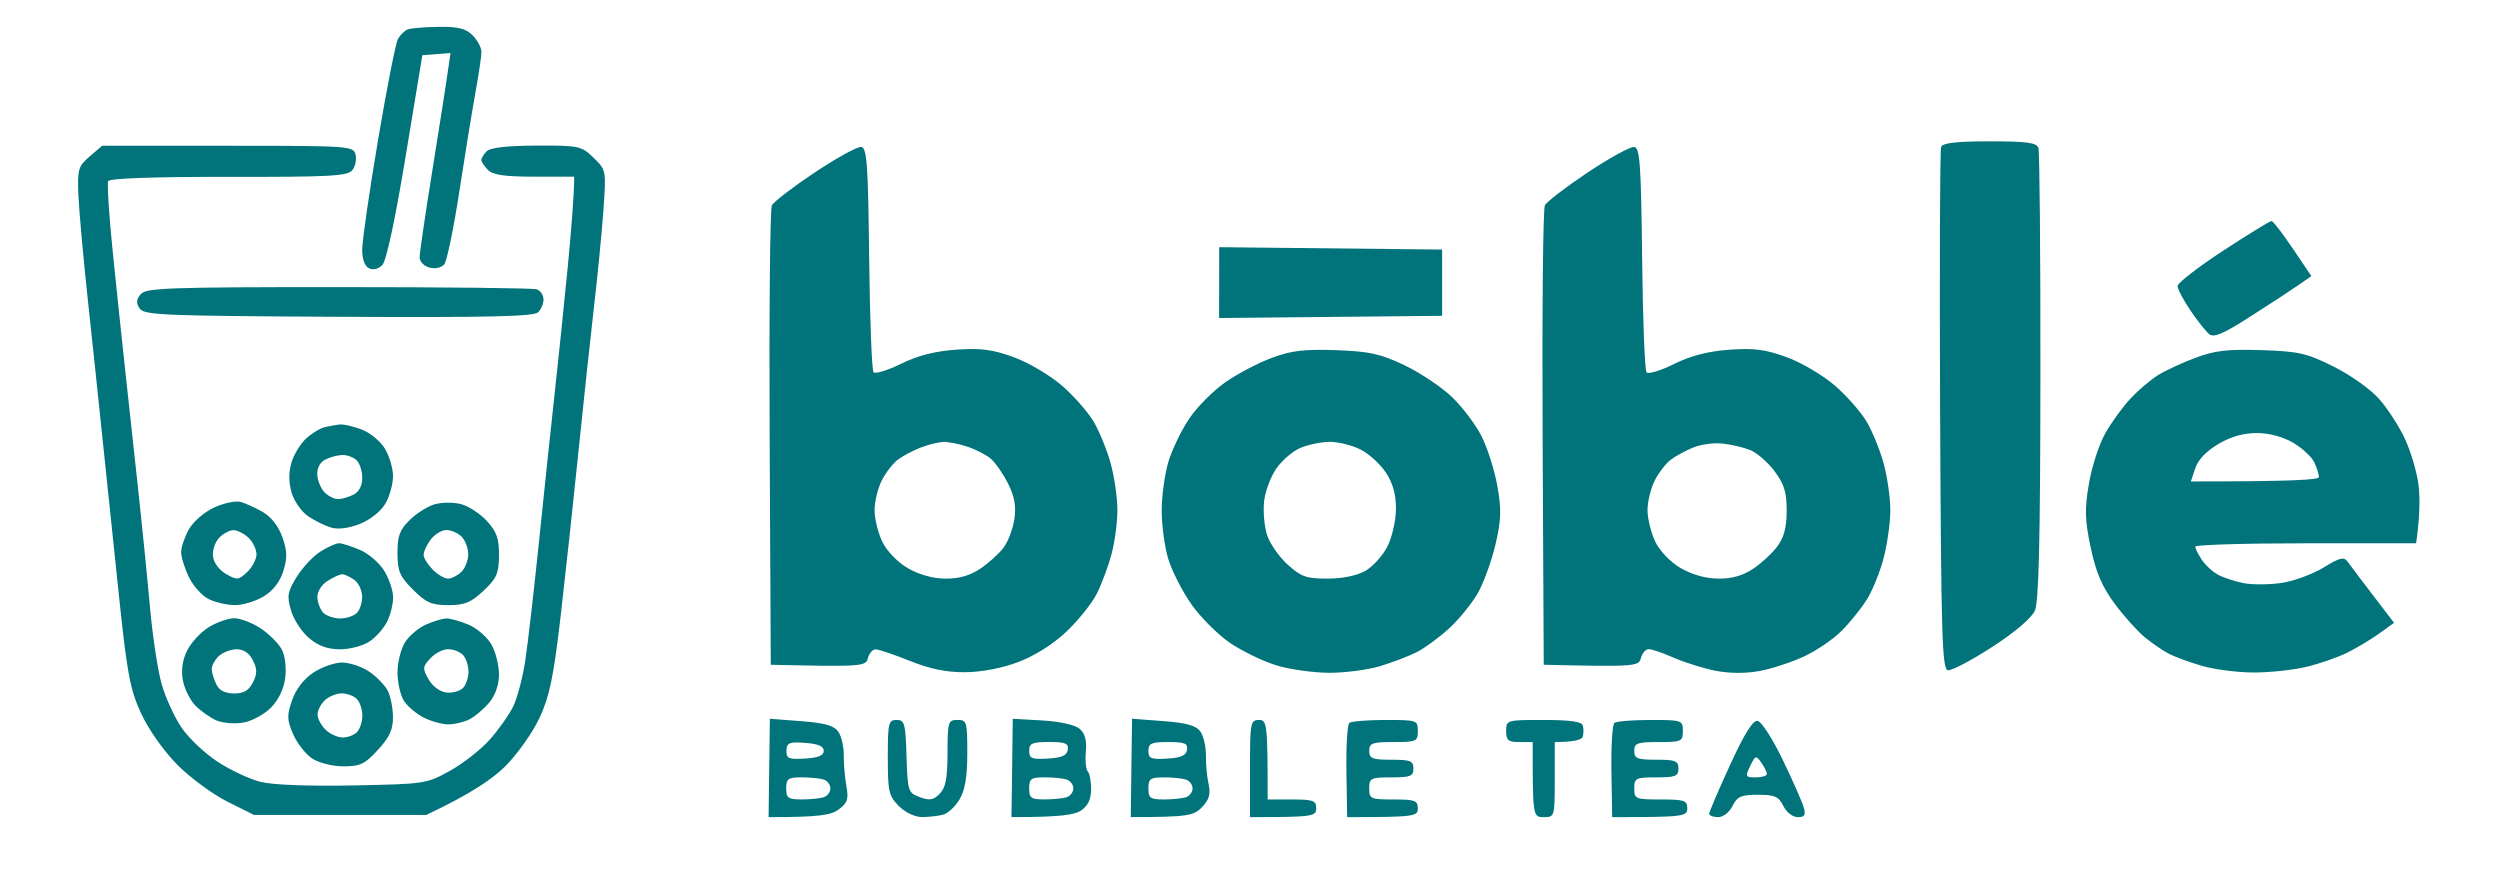 <svg version="1.2" xmlns="http://www.w3.org/2000/svg" viewBox="0 0 566 200" width="566" height="200">
	<title>BobleTeaLogo-1</title>
	<style>
		.s0 { fill: #00747a } 
	</style>
	<path id="Path 0" fill-rule="evenodd" class="s0" d="m92.26 6.67c-0.68 0.28-1.66 1.25-2.17 2.17-0.51 0.91-2.54 11.22-4.51 22.91-1.97 11.69-3.58 22.83-3.58 24.75 0 2.17 0.59 3.79 1.55 4.25 0.93 0.45 2.13 0.15 3.01-0.75 0.91-0.93 2.89-10.19 5.26-24.5l3.8-23 6.38-0.5c-0.93 6.59-2.5 16.6-4.1 26.5-1.6 9.9-2.9 18.79-2.9 19.75 0 0.98 1 2.01 2.25 2.33 1.31 0.34 2.7 0.03 3.34-0.75 0.59-0.73 2.11-8.08 3.38-16.33 1.26-8.25 2.91-18.38 3.66-22.5 0.75-4.13 1.37-8.29 1.37-9.25 0-0.96-0.9-2.65-2-3.75-1.56-1.56-3.26-1.98-7.75-1.92-3.16 0.04-6.31 0.31-6.99 0.59zm347.21 26.58c-0.27 0.69-0.37 27.57-0.23 59.74 0.23 51.06 0.45 58.52 1.76 58.75 0.83 0.14 5.33-2.22 10-5.25 5.22-3.38 8.97-6.57 9.7-8.25 0.89-2.01 1.22-16.06 1.25-52.99 0.03-27.64-0.18-50.92-0.45-51.75-0.4-1.21-2.56-1.5-11.02-1.5-7.5 0-10.67 0.36-11.01 1.25zm-419.16 2.16c-2.6 2.23-2.79 2.9-2.56 8.75 0.14 3.49 1.13 14.44 2.2 24.34 1.07 9.9 2.66 24.97 3.54 33.5 0.87 8.53 2.5 24.05 3.61 34.5 1.76 16.46 2.42 19.84 4.96 25.25 1.71 3.62 5.15 8.46 8.19 11.5 2.89 2.89 7.95 6.6 11.25 8.25l6 3h39c10.21-4.81 15.12-8.24 17.94-11.06 2.72-2.72 6.19-7.64 7.72-10.94 2.26-4.87 3.16-9.21 4.77-23 1.08-9.35 2.91-26.22 4.06-37.5 1.15-11.28 2.74-26.13 3.54-33 0.8-6.88 1.74-16.55 2.09-21.5 0.63-8.96 0.62-9.01-2.24-11.79-2.77-2.68-3.26-2.78-12.93-2.75-6.68 0.03-10.46 0.46-11.27 1.29-0.67 0.69-1.21 1.59-1.2 2 0.01 0.41 0.7 1.42 1.52 2.25 1.11 1.11 3.83 1.5 10.5 1.5h9c-0.02 4.26-0.68 12.25-1.47 20.5-0.8 8.25-2.13 21.07-2.95 28.5-0.82 7.42-2.41 22.5-3.54 33.5-1.13 11-2.53 23.15-3.11 27-0.58 3.85-1.81 8.55-2.74 10.44-0.93 1.89-3.31 5.26-5.3 7.5-1.98 2.23-6.03 5.41-9 7.06-5.29 2.94-5.7 3.01-21.89 3.32-10.05 0.2-18.26-0.11-21-0.8-2.47-0.62-6.86-2.68-9.75-4.57-2.89-1.9-6.55-5.36-8.14-7.7-1.59-2.34-3.6-6.72-4.48-9.75-0.87-3.03-2.05-10.68-2.62-17-0.57-6.32-1.7-17.69-2.52-25.25-0.82-7.56-2.17-19.94-2.99-27.5-0.83-7.56-2.18-20.39-3-28.5-0.83-8.11-1.27-15.2-1-15.75 0.32-0.63 10.37-0.98 27.25-0.96 22.95 0.04 26.93-0.17 28-1.5 0.69-0.84 1.03-2.44 0.75-3.54-0.49-1.94-1.33-2-28.94-2h-28.44zm164.19 3.61c-4.95 3.29-9.34 6.66-9.75 7.48-0.41 0.82-0.64 24.56-0.5 52.75l0.25 51.25c20.78 0.48 21.53 0.36 22-1.5 0.28-1.1 1.06-2 1.75-1.99 0.69 0.01 4.18 1.19 7.75 2.62 4.57 1.83 8.29 2.59 12.5 2.56 3.69-0.02 8.31-0.91 12-2.29 3.71-1.4 7.86-4 10.86-6.83 2.68-2.52 5.78-6.37 6.91-8.57 1.12-2.2 2.64-6.25 3.37-9 0.74-2.75 1.34-7.25 1.34-10 0-2.75-0.68-7.48-1.5-10.5-0.82-3.03-2.56-7.3-3.85-9.5-1.29-2.2-4.55-5.91-7.24-8.23-2.69-2.32-7.59-5.21-10.89-6.41-4.78-1.74-7.42-2.09-13-1.7-4.82 0.34-8.71 1.33-12.5 3.2-3.02 1.48-5.82 2.35-6.22 1.92-0.4-0.43-0.85-12.03-1-25.77-0.24-21.29-0.5-25.02-1.78-25.24-0.82-0.13-5.55 2.45-10.5 5.75zm23.96 62.3c1.67-0.64 3.94-1.21 5.04-1.26 1.1-0.06 3.58 0.42 5.5 1.06 1.93 0.64 4.34 1.88 5.36 2.77 1.02 0.88 2.76 3.41 3.87 5.61 1.46 2.9 1.85 5.09 1.43 8-0.32 2.2-1.43 5.12-2.46 6.5-1.04 1.37-3.42 3.52-5.29 4.77-2.34 1.56-4.83 2.27-7.91 2.23-2.83-0.03-5.98-0.91-8.5-2.39-2.35-1.37-4.72-3.84-5.75-5.97-0.96-2.01-1.75-5.22-1.75-7.14 0-1.93 0.74-4.97 1.65-6.75 0.91-1.79 2.58-3.93 3.71-4.75 1.14-0.83 3.43-2.03 5.1-2.68zm151.04-62.3c-4.95 3.29-9.34 6.66-9.75 7.48-0.41 0.82-0.64 24.56-0.5 52.75l0.25 51.25c20.78 0.48 21.53 0.36 22-1.5 0.28-1.1 1.06-2.02 1.75-2.03 0.69-0.01 3.28 0.87 5.75 1.96 2.48 1.09 6.75 2.42 9.5 2.95 3.18 0.61 6.82 0.61 10 0.01 2.75-0.53 7.25-2.01 10-3.3 2.75-1.29 6.53-3.86 8.39-5.72 1.87-1.85 4.45-5.06 5.75-7.12 1.3-2.07 3.03-6.34 3.84-9.5 0.82-3.17 1.49-8 1.49-10.75 0-2.75-0.67-7.48-1.49-10.5-0.82-3.03-2.56-7.3-3.85-9.5-1.29-2.2-4.55-5.91-7.24-8.23-2.69-2.32-7.59-5.21-10.89-6.41-4.8-1.75-7.4-2.09-13-1.68-4.83 0.35-8.71 1.35-12.5 3.23-3.02 1.5-5.82 2.35-6.22 1.9-0.4-0.45-0.85-12.06-1-25.8-0.24-21.29-0.5-25.02-1.78-25.24-0.82-0.13-5.55 2.45-10.5 5.75zm23.96 62.25c1.67-0.67 4.62-1.06 6.54-0.85 1.93 0.21 4.74 0.87 6.25 1.47 1.51 0.61 3.99 2.76 5.5 4.78 2.19 2.92 2.75 4.75 2.75 8.92 0 3.77-0.59 6.06-2.09 8.08-1.15 1.56-3.63 3.85-5.5 5.1-2.34 1.56-4.83 2.27-7.91 2.23-2.83-0.03-5.98-0.91-8.5-2.39-2.35-1.37-4.72-3.84-5.75-5.97-0.96-2.01-1.75-5.22-1.75-7.14 0-1.93 0.74-4.97 1.65-6.75 0.91-1.79 2.58-3.93 3.71-4.75 1.14-0.83 3.43-2.06 5.1-2.73zm119.8-44.47c-5.63 3.68-10.24 7.26-10.25 7.95 0 0.68 1.29 3.16 2.87 5.5 1.59 2.33 3.5 4.76 4.25 5.38 1.07 0.89 3.14 0.01 9.4-4 4.42-2.82 9.33-6.03 10.9-7.13l2.86-2c-6.43-9.69-8.63-12.48-9.04-12.45-0.41 0.03-5.36 3.07-10.99 6.75zm-227.24 7.18l-0.02 8.02 50.5-0.5v-15l-50.47-0.54zm-244.15 2.61c-1.03 1.19-1.09 1.99-0.25 3.25 1 1.5 5.34 1.68 45 1.88 33.52 0.18 44.19-0.06 45.18-1 0.71-0.67 1.28-2.01 1.25-2.97-0.02-0.96-0.72-1.98-1.54-2.25-0.83-0.28-21.03-0.5-44.89-0.5-38.39 0-43.55 0.18-44.75 1.59zm256.14 14.4c-3.03 1.11-7.75 3.58-10.5 5.49-2.75 1.9-6.46 5.61-8.23 8.24-1.78 2.63-3.91 7.03-4.74 9.78-0.83 2.75-1.52 7.7-1.53 11-0.02 3.3 0.65 8.25 1.47 11 0.83 2.75 3.2 7.4 5.27 10.34 2.07 2.94 6.01 6.87 8.76 8.74 2.75 1.86 7.47 4.14 10.5 5.07 3.02 0.92 8.42 1.67 12 1.67 3.57 0 8.75-0.68 11.5-1.52 2.75-0.84 6.46-2.26 8.25-3.16 1.78-0.9 5.09-3.33 7.34-5.39 2.24-2.06 5.17-5.66 6.5-8 1.32-2.34 3.11-7.29 3.98-11 1.3-5.59 1.37-7.87 0.41-13.25-0.64-3.58-2.25-8.64-3.57-11.25-1.33-2.61-4.33-6.59-6.66-8.84-2.34-2.25-7.18-5.49-10.75-7.2-5.49-2.62-7.9-3.15-15.5-3.43-7.16-0.26-10.13 0.09-14.5 1.71zm6.35 20.44c1.73-0.75 4.72-1.37 6.65-1.39 1.92-0.02 5.06 0.75 6.98 1.71 1.91 0.96 4.51 3.32 5.78 5.25 1.6 2.44 2.29 4.94 2.27 8.25-0.02 2.64-0.88 6.41-1.94 8.5-1.05 2.06-3.3 4.54-5 5.5-1.91 1.08-5.2 1.75-8.59 1.75-4.81 0-5.95-0.41-9.06-3.25-1.96-1.79-4.04-4.83-4.63-6.75-0.59-1.93-0.87-5.3-0.63-7.5 0.24-2.2 1.47-5.51 2.73-7.36 1.26-1.85 3.71-3.97 5.44-4.71zm202.65-20.41c-3.03 1.13-6.85 2.91-8.5 3.95-1.65 1.04-4.41 3.39-6.12 5.21-1.72 1.83-4.28 5.34-5.7 7.82-1.42 2.47-3.11 7.65-3.76 11.5-0.99 5.85-0.92 8.22 0.41 14.5 1.18 5.56 2.57 8.82 5.38 12.62 2.08 2.81 5.14 6.23 6.79 7.6 1.65 1.36 4.12 3.06 5.5 3.78 1.37 0.71 4.75 1.95 7.5 2.75 2.75 0.8 7.92 1.48 11.5 1.5 3.57 0.03 8.97-0.53 12-1.24 3.02-0.71 7.3-2.19 9.5-3.29 2.2-1.11 5.46-3.07 7.25-4.37l3.25-2.35c-7.37-9.61-9.95-13.04-10.5-13.82-0.84-1.19-1.75-0.97-5.5 1.33-2.48 1.51-6.75 3.07-9.5 3.47-2.75 0.4-6.58 0.42-8.5 0.05-1.93-0.38-4.52-1.21-5.75-1.86-1.24-0.64-2.93-2.18-3.76-3.42-0.83-1.24-1.5-2.59-1.5-3 0-0.41 11.26-0.75 25.01-0.75h25c0.92-6.59 0.88-10.75 0.5-13.5-0.37-2.75-1.71-7.25-2.97-10-1.25-2.75-3.84-6.8-5.75-9-1.99-2.3-6.41-5.47-10.37-7.46-6.19-3.09-7.91-3.49-16.41-3.77-7.69-0.25-10.55 0.08-15 1.75zm5.25 19.49c2.85-1.68 5.72-2.48 8.75-2.47 2.82 0.02 5.89 0.85 8.24 2.24 2.05 1.22 4.19 3.23 4.75 4.47 0.55 1.24 1.01 2.7 1.01 3.25 0 0.62-5.5 1-29 1l1-3c0.63-1.91 2.55-3.91 5.25-5.49zm-428.75-3.8c-1.1 0.27-3.03 1.46-4.28 2.64-1.26 1.18-2.72 3.61-3.25 5.4-0.64 2.12-0.63 4.46 0.03 6.75 0.55 1.92 2.23 4.34 3.75 5.37 1.51 1.03 3.87 2.19 5.25 2.59 1.55 0.45 4.02 0.12 6.5-0.86 2.34-0.94 4.72-2.84 5.75-4.6 0.96-1.65 1.73-4.46 1.72-6.25-0.02-1.79-0.87-4.6-1.88-6.25-1.02-1.65-3.37-3.57-5.22-4.27-1.86-0.69-4.05-1.21-4.87-1.13-0.83 0.07-2.4 0.35-3.5 0.61zm0.08 7.37c1.05-0.56 2.82-1.04 3.92-1.07 1.1-0.02 2.57 0.53 3.26 1.22 0.7 0.7 1.26 2.51 1.25 4.02-0.01 1.74-0.75 3.12-2.01 3.75-1.1 0.55-2.68 1-3.5 1-0.83 0-2.18-0.68-3-1.5-0.83-0.83-1.58-2.6-1.67-3.95-0.11-1.52 0.56-2.84 1.75-3.47zm-25.08 10.81c-2.27 1.04-4.76 3.19-5.75 4.97-0.97 1.73-1.75 4.04-1.75 5.14 0 1.1 0.78 3.64 1.75 5.64 0.96 2 2.98 4.25 4.5 5 1.51 0.75 4.21 1.36 6 1.35 1.78 0 4.71-0.9 6.5-2 2.1-1.29 3.65-3.31 4.4-5.74 0.92-2.98 0.87-4.56-0.25-7.69-0.87-2.44-2.54-4.58-4.4-5.64-1.65-0.94-3.9-1.97-5-2.29-1.1-0.31-3.8 0.25-6 1.26zm1.11 6.86c0.92-0.96 2.4-1.74 3.29-1.73 0.88 0.02 2.4 0.81 3.38 1.75 0.98 0.95 1.78 2.63 1.78 3.73 0 1.1-0.94 2.9-2.1 4-1.95 1.85-2.31 1.88-4.78 0.46-1.56-0.88-2.8-2.57-2.97-4-0.16-1.35 0.47-3.25 1.4-4.21zm48.78-7.58c-1.59 0.46-4.14 2.08-5.66 3.58-2.27 2.25-2.77 3.62-2.75 7.5 0.01 4.08 0.51 5.24 3.52 8.25 2.96 2.96 4.19 3.5 8 3.5 3.7 0 5.11-0.58 7.96-3.25 2.98-2.81 3.46-3.9 3.5-8 0.03-3.82-0.5-5.34-2.71-7.77-1.52-1.66-4.15-3.39-5.86-3.84-1.71-0.45-4.41-0.44-6 0.03zm-0.94 8.05c0.9-1.22 2.52-2.22 3.6-2.22 1.07 0 2.62 0.67 3.45 1.5 0.82 0.82 1.5 2.62 1.5 4 0 1.37-0.71 3.17-1.57 4-0.87 0.82-2.22 1.5-3 1.5-0.79 0-2.33-0.9-3.43-2-1.1-1.1-2.05-2.58-2.1-3.28-0.05-0.7 0.64-2.28 1.55-3.5zm-24.95 2.68c-1.65 1.05-4.06 3.64-5.36 5.75-2.07 3.39-2.22 4.29-1.25 7.6 0.61 2.06 2.46 4.87 4.11 6.25 2.1 1.75 4.2 2.5 7 2.5 2.2 0 5.18-0.79 6.63-1.75 1.45-0.96 3.25-2.99 4-4.5 0.75-1.51 1.37-3.99 1.36-5.5 0-1.51-0.9-4.21-2-6-1.09-1.79-3.57-3.93-5.49-4.75-1.93-0.83-4.07-1.5-4.75-1.51-0.69 0-2.6 0.86-4.25 1.91zm1.61 6.65c1.31-0.86 2.84-1.55 3.39-1.53 0.55 0.02 1.77 0.59 2.71 1.26 0.94 0.67 1.73 2.34 1.77 3.72 0.03 1.37-0.5 3.06-1.17 3.75-0.67 0.69-2.36 1.26-3.76 1.27-1.41 0-3.12-0.56-3.82-1.25-0.7-0.7-1.32-2.26-1.38-3.46-0.07-1.3 0.85-2.84 2.26-3.76zm-26.86 10.45c-1.79 1.1-3.98 3.46-4.87 5.25-1.08 2.15-1.41 4.43-0.99 6.75 0.34 1.92 1.63 4.52 2.86 5.77 1.24 1.24 3.37 2.75 4.75 3.34 1.37 0.59 4.07 0.82 6 0.5 1.92-0.31 4.74-1.81 6.27-3.34 1.77-1.77 2.96-4.22 3.29-6.77 0.3-2.34-0.02-5.02-0.77-6.46-0.71-1.35-2.87-3.5-4.79-4.78-1.93-1.27-4.63-2.3-6-2.29-1.38 0.02-3.97 0.93-5.75 2.03zm2.25 6.57c0.9-0.86 2.73-1.57 4.07-1.57 1.59 0 2.86 0.86 3.68 2.5 1 2 1 3 0 5-0.92 1.83-2.05 2.5-4.25 2.5q-3 0-4-2c-0.55-1.1-1.03-2.64-1.07-3.43-0.04-0.79 0.66-2.14 1.57-3zm47-7.2c-1.65 0.71-3.79 2.49-4.75 3.96-0.97 1.48-1.76 4.57-1.76 6.92 0 2.34 0.67 5.26 1.5 6.5 0.83 1.24 2.86 2.92 4.51 3.75 1.65 0.82 4.12 1.5 5.5 1.5 1.37 0 3.51-0.51 4.75-1.13 1.23-0.62 3.24-2.31 4.46-3.75 1.4-1.66 2.23-4 2.25-6.37 0.02-2.06-0.75-5.14-1.71-6.83-0.97-1.7-3.33-3.74-5.25-4.53-1.93-0.79-4.18-1.41-5-1.38-0.83 0.04-2.85 0.65-4.5 1.36zm0.9 7.7c1.04-1.14 2.84-2.08 4-2.09 1.15-0.01 2.67 0.56 3.36 1.25 0.7 0.7 1.28 2.39 1.3 3.77 0.01 1.37-0.56 3.08-1.27 3.78-0.71 0.71-2.4 1.16-3.76 1-1.43-0.16-3.11-1.4-4-2.96-1.41-2.47-1.38-2.84 0.37-4.75zm-26.47 3.21c-2.16 1.44-3.94 3.75-4.81 6.25-1.2 3.48-1.17 4.43 0.25 7.72 0.9 2.06 2.85 4.54 4.33 5.5 1.53 0.99 4.62 1.75 7.08 1.75 3.78 0 4.84-0.51 7.79-3.75 2.65-2.9 3.42-4.6 3.39-7.5-0.02-2.06-0.58-4.76-1.25-6-0.67-1.23-2.56-3.14-4.21-4.24-1.65-1.1-4.38-2-6.07-2.01-1.69 0-4.61 1.03-6.5 2.28zm2.57 6.29c0.9-0.86 2.62-1.58 3.82-1.59 1.2-0.01 2.75 0.56 3.44 1.25 0.7 0.7 1.27 2.39 1.27 3.77 0 1.37-0.55 3.06-1.22 3.75-0.67 0.69-2.14 1.24-3.26 1.22-1.13-0.01-2.85-0.8-3.84-1.75-0.98-0.95-1.8-2.48-1.82-3.4-0.02-0.92 0.7-2.39 1.61-3.25zm100.64 15.29l-0.14 11.14c11.63 0.01 14.16-0.47 15.88-1.74 1.99-1.48 2.27-2.33 1.74-5.26-0.35-1.93-0.62-5.08-0.6-7 0.03-1.93-0.53-4.33-1.24-5.34-0.97-1.39-3.04-1.98-8.39-2.39l-7.1-0.54zm3.91-3.92c0.06-1.79 0.61-2.02 4.25-1.75 2.92 0.21 4.19 0.76 4.19 1.8 0 1.06-1.25 1.58-4.25 1.75-3.72 0.22-4.24 0-4.19-1.8zm-0.06 8.55c0-2.19 0.44-2.5 3.5-2.5 1.93 0 4.18 0.23 5 0.5 0.83 0.28 1.5 1.18 1.5 2 0 0.83-0.67 1.73-1.5 2-0.82 0.28-3.07 0.5-5 0.5-3.06 0-3.5-0.31-3.5-2.5zm23-7c0 7.74 0.23 8.73 2.5 11 1.47 1.47 3.64 2.5 5.25 2.49 1.51-0.01 3.65-0.24 4.75-0.53 1.1-0.28 2.79-1.85 3.75-3.48 1.25-2.12 1.75-5.13 1.75-10.48 0-7.09-0.12-7.5-2.23-7.5-2.11 0-2.23 0.42-2.25 7.47-0.01 5.74-0.42 7.87-1.77 9.25-1.41 1.44-2.27 1.59-4.5 0.76-2.66-0.99-2.76-1.28-3.01-9.25-0.23-7.46-0.44-8.23-2.25-8.23-1.83 0-1.99 0.68-1.99 8.5zm28.15 2.37l-0.15 11.13c11.12 0.02 14.3-0.51 15.75-1.49 1.55-1.04 2.26-2.52 2.28-4.76 0.02-1.78-0.32-3.62-0.75-4.07-0.43-0.46-0.63-2.48-0.44-4.5 0.23-2.58-0.19-4.12-1.42-5.18-1.05-0.89-4.45-1.65-8.45-1.88l-6.68-0.38zm3.86-3.87c0-1.7 0.66-2 4.5-2 3.71 0 4.45 0.3 4.24 1.75-0.19 1.3-1.34 1.81-4.5 2-3.66 0.22-4.24-0.03-4.24-1.75zm0 8.5c0-2.19 0.43-2.5 3.5-2.5 1.92 0 4.17 0.22 5 0.5 0.82 0.27 1.5 1.17 1.5 2 0 0.82-0.68 1.72-1.5 2-0.83 0.27-3.08 0.5-5 0.5-3.07 0-3.5-0.31-3.5-2.5zm23.14-4.63l-0.14 11.13c12.96 0 14.31-0.33 16.13-2.25 1.64-1.72 1.98-2.96 1.48-5.25-0.36-1.65-0.64-4.58-0.6-6.5 0.03-1.93-0.53-4.33-1.23-5.34-0.97-1.39-3.04-1.98-8.39-2.39l-7.1-0.54zm3.85-3.86c0-1.71 0.67-2 4.5-2 3.72 0 4.46 0.3 4.24 1.75-0.19 1.3-1.34 1.81-4.5 2-3.66 0.21-4.24-0.03-4.24-1.75zm0 8.5c0-2.2 0.43-2.5 3.5-2.5 1.93 0 4.18 0.22 5 0.5 0.83 0.27 1.5 1.17 1.5 2 0 0.82-0.67 1.72-1.5 2-0.82 0.27-3.07 0.5-5 0.5-3.07 0-3.5-0.31-3.5-2.5zm23-4.5v11c14.33 0 15-0.18 15-2 0-1.76-0.67-2-5.5-2h-5.5c0-17.34-0.15-18-2-18-1.88 0-2 0.66-2 11zm22.5-10.34c-0.46 0.37-0.76 5.32-0.67 11l0.17 10.34c15.33 0 16-0.17 16-2 0-1.76-0.67-2-5.5-2-5.2 0-5.5-0.14-5.5-2.5 0-2.34 0.33-2.5 5-2.5 4.33 0 5-0.27 5-2 0-1.74-0.67-2-5-2-4.33 0-5-0.27-5-2 0-1.76 0.67-2 5.5-2 5.2 0 5.5-0.14 5.5-2.5 0-2.44-0.18-2.5-7.33-2.5-4.04 0-7.71 0.3-8.17 0.66zm35.5 1.84c0 2.11 0.47 2.5 3 2.5h3c0 16.9 0.03 17 2.5 17 2.47 0 2.5-0.1 2.5-8.5v-8.5c4.65 0 6.16-0.57 6.35-1.25 0.2-0.69 0.2-1.82 0-2.5-0.24-0.88-2.9-1.25-8.85-1.25-8.4 0-8.5 0.02-8.5 2.5zm24.5-1.84c-0.46 0.37-0.76 5.32-0.67 11l0.17 10.34c16.33 0 17-0.16 17-2 0-1.78-0.67-2-6-2-5.73 0-6-0.12-6-2.5 0-2.34 0.33-2.5 5-2.5 4.33 0 5-0.27 5-2 0-1.74-0.67-2-5-2-4.33 0-5-0.27-5-2 0-1.76 0.67-2 5.5-2 5.2 0 5.5-0.14 5.5-2.5 0-2.44-0.18-2.5-7.33-2.5-4.04 0-7.71 0.3-8.17 0.66zm26.18 9.55c-2.6 5.66-4.72 10.62-4.71 11.04 0.02 0.41 0.93 0.75 2.03 0.75 1.14 0 2.54-1.09 3.25-2.53 1.06-2.15 1.93-2.53 5.75-2.53 3.82 0 4.69 0.38 5.75 2.53 0.72 1.44 2.11 2.53 3.25 2.53 1.6 0 1.87-0.46 1.35-2.25-0.35-1.24-2.49-6.08-4.75-10.75-2.25-4.68-4.79-8.63-5.65-8.79-1.09-0.2-2.94 2.76-6.27 10zm4.57 0.21c1.18-2.43 1.33-2.47 2.52-0.75 0.7 1 1.26 2.16 1.25 2.58-0.01 0.41-1.14 0.75-2.52 0.75-2.34 0-2.42-0.17-1.25-2.58z"/>
</svg>